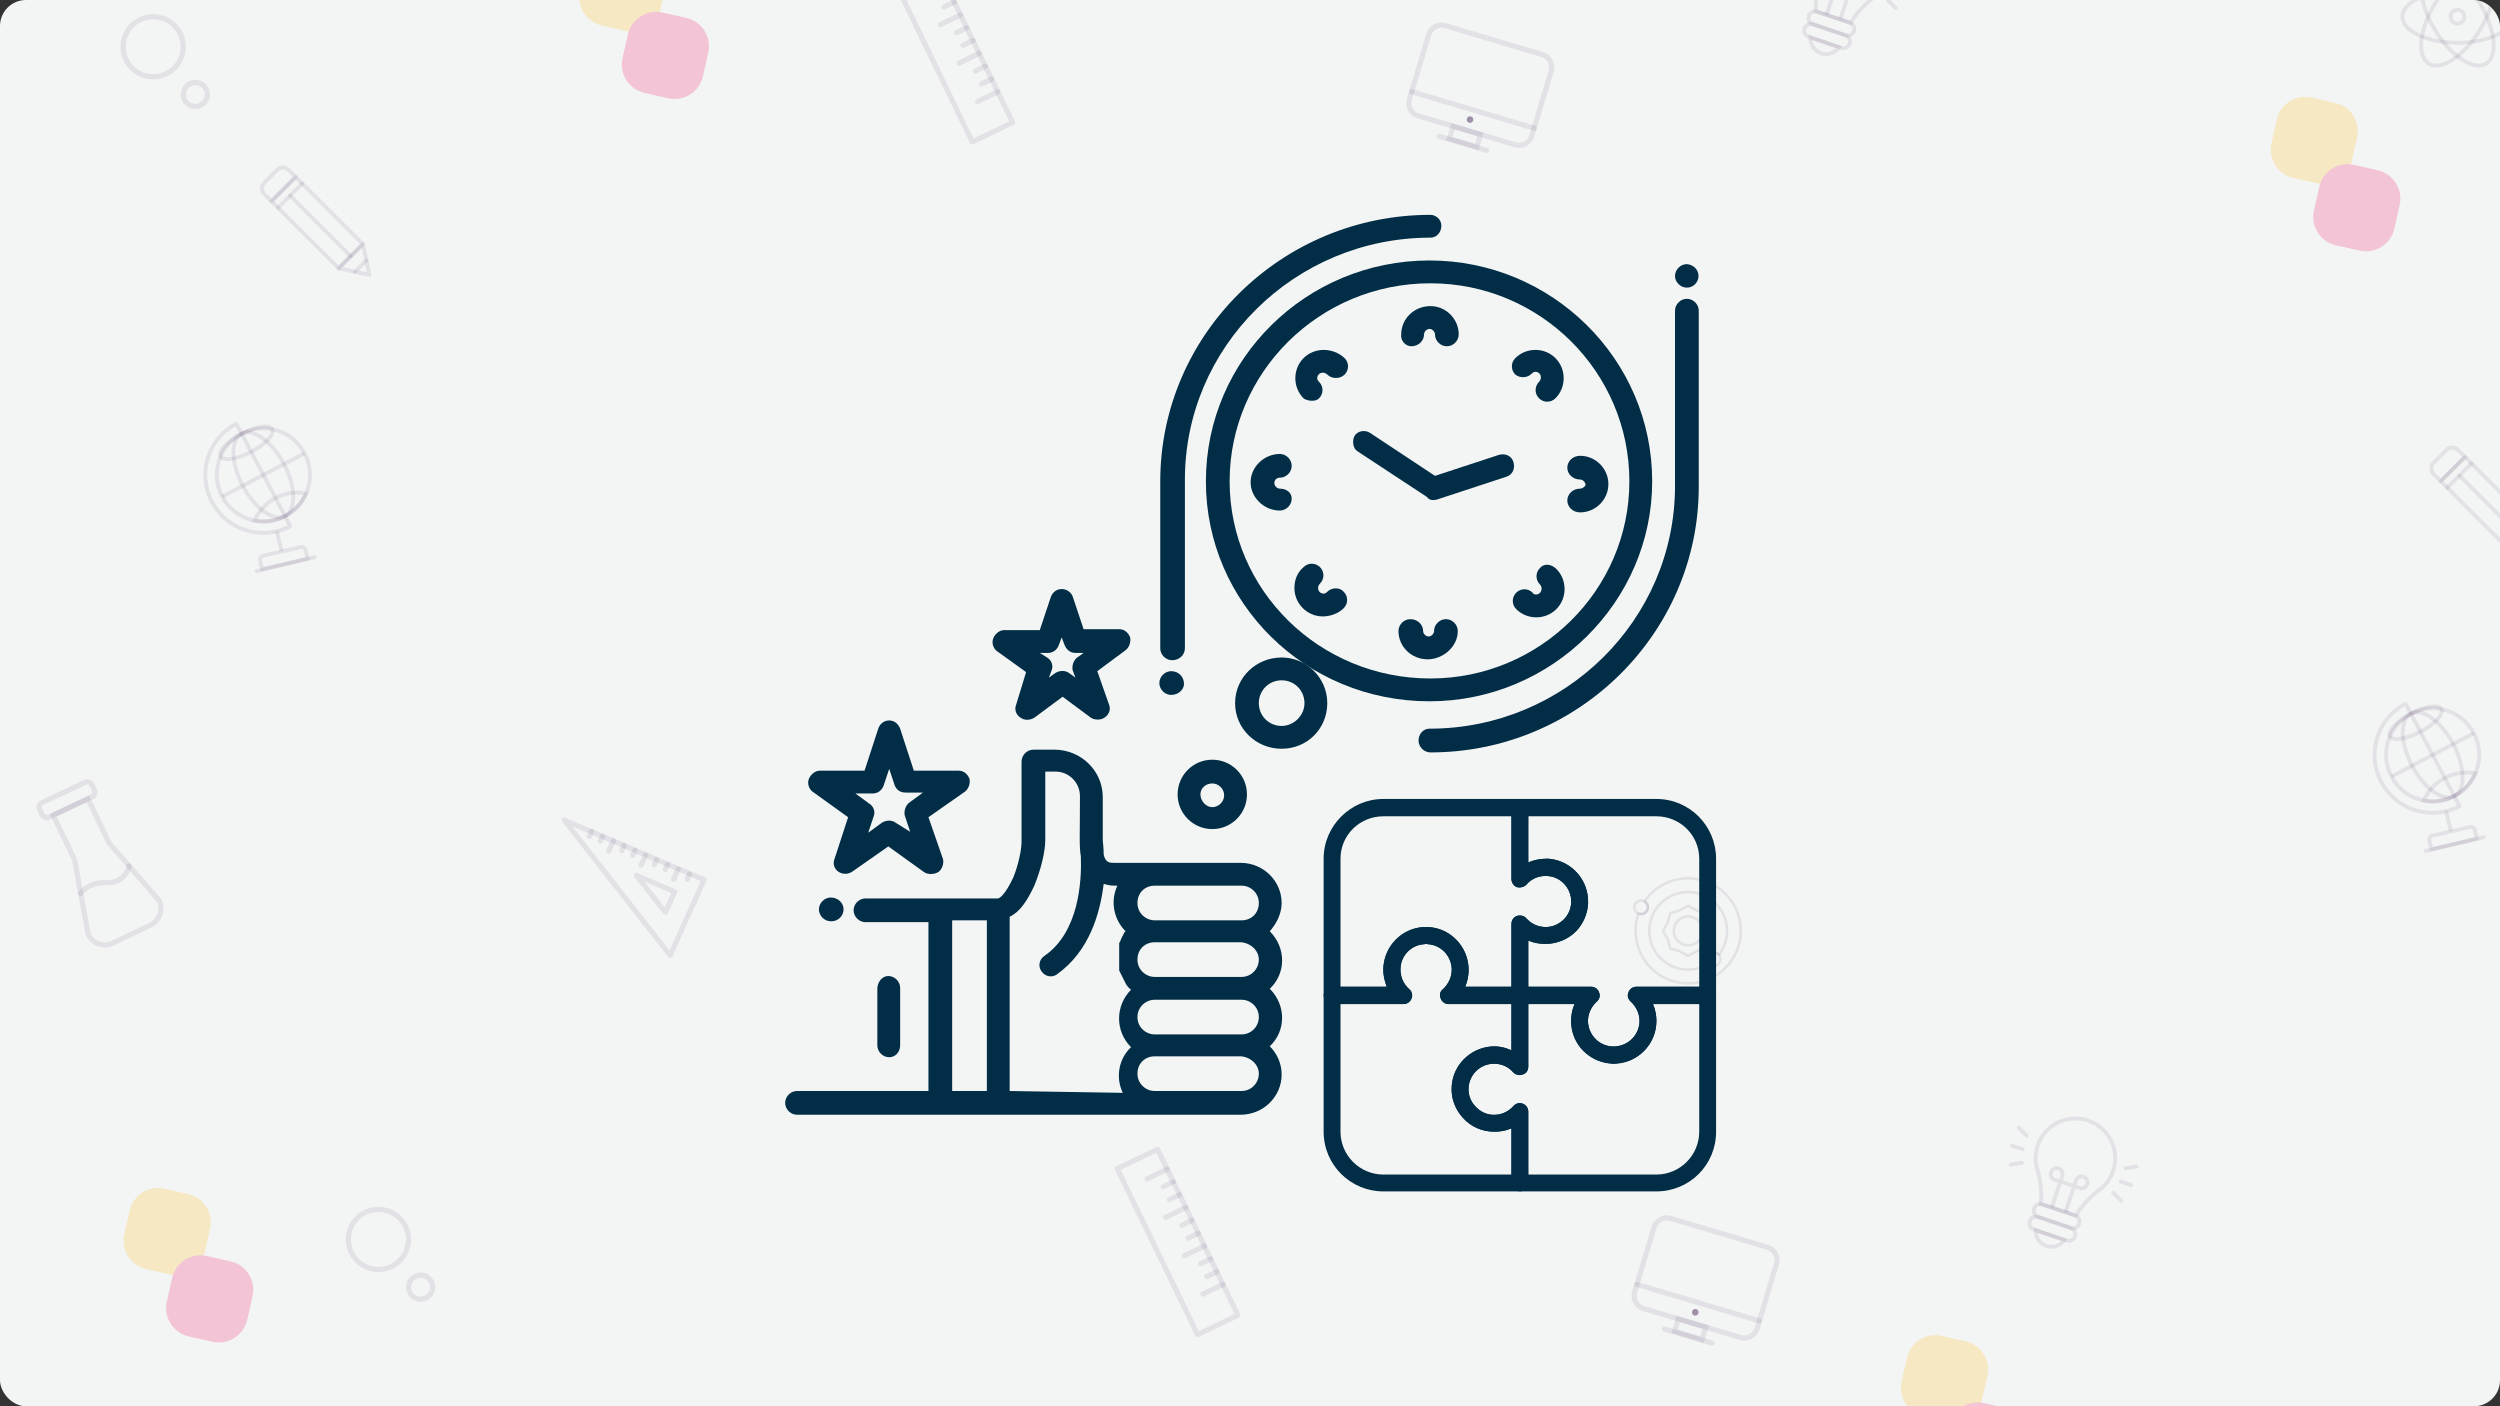 <svg xmlns="http://www.w3.org/2000/svg" width="1920" height="1080" viewBox="0 0 1920 1080" fill="none"><rect x="0" y="0" width="1920" height="1080" fill="#333333" stroke="none"/><g clip-path="url(#clip0_1392_6960)"><rect width="1920" height="1080" rx="20" fill="#F3F5F4"></rect><path d="M1265.58 696.763C1265.58 699.634 1263.24 701.966 1260.37 701.966C1257.49 701.966 1255.16 699.634 1255.16 696.763C1255.16 693.892 1257.49 691.56 1260.37 691.56C1263.24 691.56 1265.58 693.885 1265.58 696.763Z" stroke="#4D2C5E" stroke-opacity="0.1" stroke-width="2" stroke-miterlimit="10" stroke-linecap="round" stroke-linejoin="round"></path><path d="M1316.12 741.889C1319 741.889 1321.33 739.559 1321.33 736.686C1321.33 733.812 1319 731.482 1316.12 731.482C1313.25 731.482 1310.91 733.812 1310.91 736.686C1310.91 739.559 1313.25 741.889 1316.12 741.889Z" stroke="#4D2C5E" stroke-opacity="0.1" stroke-width="2" stroke-miterlimit="10" stroke-linecap="round" stroke-linejoin="round"></path><path d="M1296.51 725.988C1302.65 725.988 1307.62 721.02 1307.62 714.892C1307.62 708.763 1302.65 703.795 1296.51 703.795C1290.37 703.795 1285.4 708.763 1285.4 714.892C1285.4 721.02 1290.37 725.988 1296.51 725.988Z" stroke="#4D2C5E" stroke-opacity="0.1" stroke-width="2" stroke-miterlimit="10" stroke-linecap="round" stroke-linejoin="round"></path><path d="M1315.87 714.891L1312.16 721.36L1310.2 728.562L1302.99 730.519L1296.51 734.226L1290.03 730.519L1282.81 728.562L1280.85 721.36L1277.14 714.891L1280.85 708.416L1282.81 701.214L1290.03 699.258L1296.51 695.551L1302.99 699.258L1310.2 701.214L1312.16 708.416L1315.87 714.891Z" stroke="#4D2C5E" stroke-opacity="0.1" stroke-width="2" stroke-miterlimit="10" stroke-linecap="round" stroke-linejoin="round"></path><path d="M1310.91 736.685C1310.91 733.814 1313.25 731.482 1316.12 731.482C1317.68 731.482 1319.07 732.167 1320.02 733.245C1323.99 728.181 1326.36 721.815 1326.36 714.886C1326.36 698.416 1312.99 685.066 1296.5 685.066C1280.01 685.066 1266.64 698.416 1266.64 714.886C1266.64 731.355 1280.01 744.705 1296.5 744.705C1302.3 744.705 1307.7 743.051 1312.28 740.198C1311.44 739.272 1310.91 738.042 1310.91 736.685Z" stroke="#4D2C5E" stroke-opacity="0.1" stroke-width="2" stroke-miterlimit="10" stroke-linecap="round" stroke-linejoin="round"></path><path d="M1296.51 674.539C1282.58 674.539 1270.29 681.584 1263.03 692.299C1264.55 693.207 1265.58 694.867 1265.58 696.769C1265.58 699.64 1263.24 701.972 1260.37 701.972C1259.66 701.972 1258.98 701.826 1258.37 701.572C1256.91 705.745 1256.11 710.222 1256.11 714.892C1256.11 737.176 1274.2 755.244 1296.51 755.244C1318.83 755.244 1336.92 737.176 1336.92 714.892C1336.92 692.607 1318.82 674.539 1296.51 674.539Z" stroke="#4D2C5E" stroke-opacity="0.1" stroke-width="2" stroke-miterlimit="10" stroke-linecap="round" stroke-linejoin="round"></path><path d="M1417.41 27.031L1392.34 18.528C1389.69 17.632 1388.28 14.757 1389.17 12.112C1390.07 9.466 1392.95 8.054 1395.59 8.95L1420.66 17.453C1423.31 18.349 1424.72 21.224 1423.83 23.862C1422.93 26.515 1420.06 27.935 1417.41 27.031Z" stroke="#4D2C5E" stroke-opacity="0.1" stroke-width="3" stroke-miterlimit="10"></path><path d="M1414.11 36.724L1389.04 28.221C1386.4 27.325 1384.98 24.45 1385.88 21.812C1386.78 19.166 1389.65 17.754 1392.3 18.65L1417.37 27.146C1420.02 28.042 1421.44 30.917 1420.54 33.563C1419.63 36.208 1416.76 37.62 1414.11 36.724Z" stroke="#4D2C5E" stroke-opacity="0.1" stroke-width="3" stroke-miterlimit="10"></path><path d="M1391.83 -17.197C1391.86 -17.111 1391.88 -17.032 1391.91 -16.946C1392.47 -15.161 1395.77 -3.848 1394.39 8.706L1421.28 17.567C1427.66 6.663 1437.06 -0.456 1438.57 -1.561C1438.64 -1.611 1438.71 -1.661 1438.78 -1.711C1439.51 -2.234 1440.22 -2.794 1440.91 -3.389C1444.96 -6.88 1448.15 -11.476 1449.94 -16.91C1455.23 -32.912 1446.53 -50.169 1430.51 -55.453C1414.49 -60.737 1397.21 -52.048 1391.92 -36.045C1390.11 -30.604 1389.93 -25.019 1391.11 -19.807C1391.31 -18.932 1391.55 -18.057 1391.83 -17.197Z" stroke="#4D2C5E" stroke-opacity="0.1" stroke-width="3" stroke-miterlimit="10"></path><path d="M1390.41 28.809C1390.11 34.114 1393.39 39.168 1398.68 40.918C1403.91 42.638 1409.47 40.595 1412.43 36.272L1390.41 28.809Z" stroke="#4D2C5E" stroke-opacity="0.1" stroke-width="3" stroke-miterlimit="10"></path><path d="M1402.81 11.337L1410.8 -12.845C1411.59 -15.225 1410.29 -17.792 1407.91 -18.581C1405.53 -19.369 1402.96 -18.072 1402.17 -15.691C1401.38 -13.311 1402.68 -10.745 1405.06 -9.956L1414.65 -6.794" stroke="#4D2C5E" stroke-opacity="0.1" stroke-width="3" stroke-miterlimit="10"></path><path d="M1413.35 14.815L1421.34 -9.368C1422.13 -11.748 1424.7 -13.039 1427.08 -12.257C1429.47 -11.469 1430.76 -8.902 1429.98 -6.522C1429.19 -4.141 1426.62 -2.851 1424.23 -3.632L1414.64 -6.794" stroke="#4D2C5E" stroke-opacity="0.1" stroke-width="3" stroke-miterlimit="10"></path><path d="M1449.96 0.16L1455.97 6.197" stroke="#4D2C5E" stroke-opacity="0.1" stroke-width="3" stroke-miterlimit="10" stroke-linecap="round"></path><path d="M1163.72 111.199L1089.28 88.992C1083.87 87.379 1080.79 81.689 1082.41 76.282L1097.28 26.562C1098.89 21.155 1104.59 18.086 1110 19.699L1184.44 41.906C1189.86 43.519 1192.93 49.21 1191.31 54.617L1176.45 104.337C1174.83 109.737 1169.13 112.812 1163.72 111.199Z" stroke="#4D2C5E" stroke-opacity="0.1" stroke-width="4" stroke-miterlimit="10" stroke-linecap="round"></path><path d="M1084.16 70.402L1178.2 98.457" stroke="#4D2C5E" stroke-opacity="0.1" stroke-width="4" stroke-miterlimit="10" stroke-linecap="round"></path><path d="M1131.41 92.578C1131.01 93.927 1129.58 94.696 1128.23 94.292C1126.88 93.889 1126.11 92.465 1126.52 91.116C1126.92 89.768 1128.35 88.999 1129.7 89.402C1131.05 89.805 1131.82 91.23 1131.41 92.578Z" fill="#4D2C5E" fill-opacity="0.5"></path><path d="M1137.05 103.25L1115.97 96.961L1113.13 106.459L1134.21 112.748L1137.05 103.25Z" stroke="#4D2C5E" stroke-opacity="0.1" stroke-width="4" stroke-miterlimit="10" stroke-linecap="round"></path><path d="M1105.31 104.671L1141.7 115.529" stroke="#4D2C5E" stroke-opacity="0.1" stroke-width="4" stroke-miterlimit="10" stroke-linecap="round"></path><path d="M1887.33 32.843C1910.67 32.843 1929.58 23.888 1929.58 12.842C1929.58 1.796 1910.67 -7.159 1887.33 -7.159C1864 -7.159 1845.08 1.796 1845.08 12.842C1845.08 23.888 1864 32.843 1887.33 32.843Z" stroke="#4D2C5E" stroke-opacity="0.1" stroke-width="3" stroke-miterlimit="10" stroke-linecap="round" stroke-linejoin="round"></path><path d="M1904.42 23.267C1916.55 3.363 1918.73 -17.428 1909.29 -23.172C1899.84 -28.916 1882.34 -17.438 1870.21 2.466C1858.07 22.37 1855.9 43.161 1865.34 48.905C1874.79 54.649 1892.29 43.171 1904.42 23.267Z" stroke="#4D2C5E" stroke-opacity="0.1" stroke-width="3" stroke-miterlimit="10" stroke-linecap="round" stroke-linejoin="round"></path><path d="M1909.28 48.897C1918.72 43.153 1916.55 22.361 1904.41 2.458C1892.28 -17.446 1874.78 -28.925 1865.34 -23.181C1855.89 -17.437 1858.07 3.355 1870.2 23.259C1882.33 43.162 1899.83 54.641 1909.28 48.897Z" stroke="#4D2C5E" stroke-opacity="0.1" stroke-width="3" stroke-miterlimit="10" stroke-linecap="round" stroke-linejoin="round"></path><path d="M1887.33 18.136C1890.26 18.136 1892.63 15.766 1892.63 12.841C1892.63 9.917 1890.26 7.547 1887.33 7.547C1884.4 7.547 1882.03 9.917 1882.03 12.841C1882.03 15.766 1884.4 18.136 1887.33 18.136Z" stroke="#4D2C5E" stroke-opacity="0.1" stroke-width="3" stroke-miterlimit="10" stroke-linecap="round" stroke-linejoin="round"></path><path d="M1902.2 644.078L1867.31 652.121L1865.74 645.33C1865.38 643.756 1866.36 642.189 1867.93 641.822L1897.11 635.09C1898.69 634.73 1900.26 635.705 1900.63 637.279L1902.2 644.078Z" stroke="#4D2C5E" stroke-opacity="0.1" stroke-width="3" stroke-miterlimit="10" stroke-linecap="round"></path><path d="M1890.73 607.557C1906.11 595.174 1908.52 572.686 1896.12 557.329C1883.72 541.972 1861.21 539.56 1845.83 551.943C1830.45 564.325 1828.04 586.813 1840.43 602.17C1852.83 617.528 1875.35 619.939 1890.73 607.557Z" stroke="#4D2C5E" stroke-opacity="0.1" stroke-width="3" stroke-miterlimit="10"></path><path d="M1884.93 611.35L1851.57 548.159L1847.4 540.49C1825.66 551.937 1817.33 578.817 1828.79 600.534C1840.25 622.25 1867.17 630.57 1888.91 619.124L1884.84 611.403" stroke="#4D2C5E" stroke-opacity="0.1" stroke-width="3" stroke-miterlimit="10" stroke-linecap="round" stroke-linejoin="round"></path><path d="M1858.92 562.005C1869.84 556.255 1877.05 548.485 1875.03 544.651C1873 540.816 1862.51 542.37 1851.59 548.12C1840.67 553.87 1833.46 561.64 1835.48 565.474C1837.51 569.308 1848 567.755 1858.92 562.005Z" stroke="#4D2C5E" stroke-opacity="0.1" stroke-width="3" stroke-miterlimit="10"></path><path d="M1861.48 614.821C1869.19 616.305 1877.44 615.293 1884.92 611.35C1892.41 607.407 1897.91 601.185 1901.04 593.997C1893.33 592.512 1885.08 593.524 1877.6 597.467C1870.11 601.41 1864.61 607.632 1861.48 614.821Z" stroke="#4D2C5E" stroke-opacity="0.1" stroke-width="3" stroke-miterlimit="10"></path><path d="M1884.95 611.311C1893.69 606.712 1893.3 588.837 1884.09 571.386C1874.88 553.936 1860.33 543.518 1851.59 548.117C1842.86 552.717 1843.24 570.592 1852.46 588.042C1861.67 605.492 1876.22 615.91 1884.95 611.311Z" stroke="#4D2C5E" stroke-opacity="0.1" stroke-width="3" stroke-miterlimit="10"></path><path d="M1836.61 596.41L1899.88 563.098" stroke="#4D2C5E" stroke-opacity="0.1" stroke-width="3" stroke-miterlimit="10"></path><path d="M1878.63 623.014L1882.33 638.396" stroke="#4D2C5E" stroke-opacity="0.1" stroke-width="3" stroke-miterlimit="10"></path><path d="M1863.12 653.552L1907.59 642.9" stroke="#4D2C5E" stroke-opacity="0.1" stroke-width="3" stroke-miterlimit="10" stroke-linecap="round"></path><path d="M1926.07 421.051L1944.68 402.462L1893.1 350.953L1874.49 369.542L1926.07 421.051Z" stroke="#4D2C5E" stroke-opacity="0.1" stroke-width="3" stroke-miterlimit="10" stroke-linecap="round" stroke-linejoin="round"></path><path d="M1869 355.37L1878.9 345.486C1881.31 343.08 1885.21 343.08 1887.62 345.486L1893.09 350.951L1874.48 369.541L1869 364.075C1866.6 361.67 1866.6 357.767 1869 355.37Z" stroke="#4D2C5E" stroke-opacity="0.1" stroke-width="3" stroke-miterlimit="10" stroke-linecap="round" stroke-linejoin="round"></path><path d="M1898.12 355.967L1879.51 374.565" stroke="#4D2C5E" stroke-opacity="0.1" stroke-width="3" stroke-miterlimit="10" stroke-linecap="round" stroke-linejoin="round"></path><path d="M1935.37 411.753L1888.82 365.271" stroke="#4D2C5E" stroke-opacity="0.1" stroke-width="3" stroke-miterlimit="10" stroke-linecap="round" stroke-linejoin="round"></path><path d="M471.088 645.757L467.573 653.555" stroke="#4D2C5E" stroke-opacity="0.1" stroke-width="4" stroke-miterlimit="10" stroke-linecap="round" stroke-linejoin="round"></path><path d="M495.955 656.651L492.439 664.45" stroke="#4D2C5E" stroke-opacity="0.1" stroke-width="4" stroke-miterlimit="10" stroke-linecap="round" stroke-linejoin="round"></path><path d="M520.828 667.54L517.312 675.339" stroke="#4D2C5E" stroke-opacity="0.1" stroke-width="4" stroke-miterlimit="10" stroke-linecap="round" stroke-linejoin="round"></path><path d="M454.423 638.469L452.664 642.374" stroke="#4D2C5E" stroke-opacity="0.1" stroke-width="4" stroke-miterlimit="10" stroke-linecap="round" stroke-linejoin="round"></path><path d="M462.744 642.12L460.987 646.013" stroke="#4D2C5E" stroke-opacity="0.1" stroke-width="4" stroke-miterlimit="10" stroke-linecap="round" stroke-linejoin="round"></path><path d="M479.339 649.379L477.58 653.284" stroke="#4D2C5E" stroke-opacity="0.1" stroke-width="4" stroke-miterlimit="10" stroke-linecap="round" stroke-linejoin="round"></path><path d="M487.653 653.022L485.902 656.922" stroke="#4D2C5E" stroke-opacity="0.1" stroke-width="4" stroke-miterlimit="10" stroke-linecap="round" stroke-linejoin="round"></path><path d="M504.254 660.29L502.495 664.196" stroke="#4D2C5E" stroke-opacity="0.1" stroke-width="4" stroke-miterlimit="10" stroke-linecap="round" stroke-linejoin="round"></path><path d="M529.529 671.361L527.778 675.261" stroke="#4D2C5E" stroke-opacity="0.1" stroke-width="4" stroke-miterlimit="10" stroke-linecap="round" stroke-linejoin="round"></path><path d="M512.569 663.933L510.818 667.833" stroke="#4D2C5E" stroke-opacity="0.1" stroke-width="4" stroke-miterlimit="10" stroke-linecap="round" stroke-linejoin="round"></path><path d="M514.65 733.718L433.364 629.867L540.796 675.672L514.65 733.718Z" stroke="#4D2C5E" stroke-opacity="0.1" stroke-width="4" stroke-miterlimit="10" stroke-linecap="round" stroke-linejoin="round"></path><path d="M511.012 700.74L488.775 672.33L518.161 684.855L511.012 700.74Z" stroke="#4D2C5E" stroke-opacity="0.1" stroke-width="4" stroke-miterlimit="10" stroke-linecap="round" stroke-linejoin="round"></path><path d="M716.017 -33.367L685.066 -18.423L746.755 108.995L777.705 94.05L716.017 -33.367Z" stroke="#4D2C5E" stroke-opacity="0.1" stroke-width="4" stroke-miterlimit="10" stroke-linecap="round" stroke-linejoin="round"></path><path d="M737.697 11.442L722.219 18.919" stroke="#4D2C5E" stroke-opacity="0.1" stroke-width="4" stroke-miterlimit="10" stroke-linecap="round" stroke-linejoin="round"></path><path d="M751.992 40.962L736.514 48.438" stroke="#4D2C5E" stroke-opacity="0.1" stroke-width="4" stroke-miterlimit="10" stroke-linecap="round" stroke-linejoin="round"></path><path d="M766.277 70.491L750.81 77.957" stroke="#4D2C5E" stroke-opacity="0.1" stroke-width="4" stroke-miterlimit="10" stroke-linecap="round" stroke-linejoin="round"></path><path d="M732.911 1.57L725.177 5.309" stroke="#4D2C5E" stroke-opacity="0.1" stroke-width="4" stroke-miterlimit="10" stroke-linecap="round" stroke-linejoin="round"></path><path d="M742.452 21.271L734.718 24.999" stroke="#4D2C5E" stroke-opacity="0.1" stroke-width="4" stroke-miterlimit="10" stroke-linecap="round" stroke-linejoin="round"></path><path d="M747.227 31.144L739.493 34.882" stroke="#4D2C5E" stroke-opacity="0.1" stroke-width="4" stroke-miterlimit="10" stroke-linecap="round" stroke-linejoin="round"></path><path d="M756.768 50.845L749.034 54.572" stroke="#4D2C5E" stroke-opacity="0.1" stroke-width="4" stroke-miterlimit="10" stroke-linecap="round" stroke-linejoin="round"></path><path d="M761.555 60.717L753.811 64.455" stroke="#4D2C5E" stroke-opacity="0.1" stroke-width="4" stroke-miterlimit="10" stroke-linecap="round" stroke-linejoin="round"></path><path d="M70.875 611.839L37.283 627.597C35.487 628.446 33.346 627.673 32.496 625.879L30.345 621.303C29.495 619.509 30.27 617.371 32.066 616.522L65.658 600.764C67.455 599.915 69.595 600.688 70.445 602.482L72.596 607.058C73.446 608.863 72.671 611.001 70.875 611.839Z" stroke="#4D2C5E" stroke-opacity="0.1" stroke-width="4" stroke-miterlimit="10" stroke-linecap="round"></path><path d="M83.923 647.632L67.487 613.45L40.897 626.201L57.333 660.383L67.702 717.574C71.112 724.674 79.642 727.661 86.741 724.255L115.45 710.484C122.56 707.079 125.55 698.56 122.14 691.47L83.923 647.632Z" stroke="#4D2C5E" stroke-opacity="0.1" stroke-width="4" stroke-miterlimit="10" stroke-linecap="round"></path><path d="M62.002 686.175C62.002 686.175 67.487 677.302 82.073 677.807C96.659 678.311 99.111 665.045 99.111 665.045" stroke="#4D2C5E" stroke-opacity="0.1" stroke-width="4" stroke-miterlimit="10" stroke-linecap="round"></path><path d="M117.643 58.972C130.404 58.972 140.748 48.642 140.748 35.898C140.748 23.155 130.404 12.824 117.643 12.824C104.883 12.824 94.539 23.155 94.539 35.898C94.539 48.642 104.883 58.972 117.643 58.972Z" stroke="#4D2C5E" stroke-opacity="0.1" stroke-width="4" stroke-miterlimit="10" stroke-linecap="round" stroke-linejoin="round"></path><path d="M150.031 81.767C155.134 81.767 159.271 77.636 159.271 72.54C159.271 67.444 155.134 63.312 150.031 63.312C144.928 63.312 140.791 67.444 140.791 72.54C140.791 77.636 144.928 81.767 150.031 81.767Z" stroke="#4D2C5E" stroke-opacity="0.1" stroke-width="4" stroke-miterlimit="10" stroke-linecap="round" stroke-linejoin="round"></path><path d="M1590.41 943.031L1565.34 934.528C1562.69 933.632 1561.28 930.757 1562.17 928.112C1563.07 925.466 1565.95 924.054 1568.59 924.95L1593.66 933.453C1596.31 934.349 1597.72 937.224 1596.83 939.862C1595.93 942.515 1593.06 943.935 1590.41 943.031Z" stroke="#4D2C5E" stroke-opacity="0.1" stroke-width="3" stroke-miterlimit="10"></path><path d="M1587.11 952.724L1562.04 944.221C1559.4 943.325 1557.98 940.45 1558.88 937.812C1559.78 935.166 1562.65 933.754 1565.3 934.65L1590.37 943.146C1593.02 944.042 1594.44 946.917 1593.54 949.563C1592.63 952.208 1589.76 953.621 1587.11 952.724Z" stroke="#4D2C5E" stroke-opacity="0.1" stroke-width="3" stroke-miterlimit="10"></path><path d="M1564.83 898.803C1564.86 898.889 1564.88 898.968 1564.91 899.054C1565.47 900.839 1568.77 912.152 1567.39 924.706L1594.28 933.567C1600.66 922.663 1610.06 915.544 1611.57 914.439C1611.64 914.389 1611.71 914.339 1611.78 914.289C1612.51 913.766 1613.22 913.206 1613.91 912.611C1617.96 909.12 1621.15 904.524 1622.94 899.09C1628.23 883.088 1619.53 865.831 1603.51 860.547C1587.49 855.263 1570.21 863.952 1564.92 879.955C1563.11 885.396 1562.93 890.981 1564.11 896.193C1564.31 897.068 1564.55 897.943 1564.83 898.803Z" stroke="#4D2C5E" stroke-opacity="0.1" stroke-width="3" stroke-miterlimit="10"></path><path d="M1563.41 944.809C1563.11 950.114 1566.39 955.168 1571.68 956.918C1576.91 958.638 1582.47 956.595 1585.43 952.272L1563.41 944.809Z" stroke="#4D2C5E" stroke-opacity="0.1" stroke-width="3" stroke-miterlimit="10"></path><path d="M1575.81 927.337L1583.8 903.155C1584.59 900.775 1583.29 898.208 1580.91 897.419C1578.53 896.631 1575.96 897.928 1575.17 900.309C1574.38 902.689 1575.68 905.256 1578.06 906.044L1587.65 909.206" stroke="#4D2C5E" stroke-opacity="0.1" stroke-width="3" stroke-miterlimit="10"></path><path d="M1586.35 930.815L1594.34 906.632C1595.13 904.252 1597.7 902.961 1600.08 903.743C1602.47 904.531 1603.76 907.098 1602.98 909.478C1602.19 911.859 1599.62 913.149 1597.23 912.368L1587.64 909.206" stroke="#4D2C5E" stroke-opacity="0.1" stroke-width="3" stroke-miterlimit="10"></path><path d="M1628.62 907.421L1636.72 910.095" stroke="#4D2C5E" stroke-opacity="0.1" stroke-width="3" stroke-miterlimit="10" stroke-linecap="round"></path><path d="M1632.33 897.233L1640.77 895.964" stroke="#4D2C5E" stroke-opacity="0.1" stroke-width="3" stroke-miterlimit="10" stroke-linecap="round"></path><path d="M1622.96 916.16L1628.97 922.197" stroke="#4D2C5E" stroke-opacity="0.1" stroke-width="3" stroke-miterlimit="10" stroke-linecap="round"></path><path d="M1553.41 882.63L1545.31 879.963" stroke="#4D2C5E" stroke-opacity="0.1" stroke-width="3" stroke-miterlimit="10" stroke-linecap="round"></path><path d="M1556.5 872.234L1550.49 866.197" stroke="#4D2C5E" stroke-opacity="0.1" stroke-width="3" stroke-miterlimit="10" stroke-linecap="round"></path><path d="M1552.75 893.018L1544.33 894.287" stroke="#4D2C5E" stroke-opacity="0.1" stroke-width="3" stroke-miterlimit="10" stroke-linecap="round"></path><path d="M1336.72 1027.2L1262.28 1004.99C1256.87 1003.38 1253.79 997.688 1255.41 992.282L1270.28 942.562C1271.89 937.155 1277.59 934.086 1283 935.699L1357.44 957.906C1362.86 959.519 1365.93 965.21 1364.31 970.617L1349.45 1020.34C1347.83 1025.74 1342.13 1028.81 1336.72 1027.2Z" stroke="#4D2C5E" stroke-opacity="0.1" stroke-width="4" stroke-miterlimit="10" stroke-linecap="round"></path><path d="M1257.16 986.402L1351.2 1014.46" stroke="#4D2C5E" stroke-opacity="0.1" stroke-width="4" stroke-miterlimit="10" stroke-linecap="round"></path><path d="M1304.41 1008.58C1304.01 1009.93 1302.58 1010.7 1301.23 1010.29C1299.88 1009.89 1299.11 1008.46 1299.52 1007.12C1299.92 1005.77 1301.35 1005 1302.7 1005.4C1304.05 1005.81 1304.82 1007.23 1304.41 1008.58Z" fill="#4D2C5E" fill-opacity="0.5"></path><path d="M1310.05 1019.25L1288.97 1012.96L1286.13 1022.46L1307.21 1028.75L1310.05 1019.25Z" stroke="#4D2C5E" stroke-opacity="0.1" stroke-width="4" stroke-miterlimit="10" stroke-linecap="round"></path><path d="M1278.31 1020.67L1314.7 1031.53" stroke="#4D2C5E" stroke-opacity="0.1" stroke-width="4" stroke-miterlimit="10" stroke-linecap="round"></path><path d="M889.017 882.632L858.066 897.577L919.755 1024.99L950.705 1010.05L889.017 882.632Z" stroke="#4D2C5E" stroke-opacity="0.1" stroke-width="4" stroke-miterlimit="10" stroke-linecap="round" stroke-linejoin="round"></path><path d="M896.402 897.923L880.935 905.389" stroke="#4D2C5E" stroke-opacity="0.1" stroke-width="4" stroke-miterlimit="10" stroke-linecap="round" stroke-linejoin="round"></path><path d="M910.697 927.442L895.219 934.919" stroke="#4D2C5E" stroke-opacity="0.1" stroke-width="4" stroke-miterlimit="10" stroke-linecap="round" stroke-linejoin="round"></path><path d="M924.992 956.962L909.514 964.438" stroke="#4D2C5E" stroke-opacity="0.1" stroke-width="4" stroke-miterlimit="10" stroke-linecap="round" stroke-linejoin="round"></path><path d="M939.277 986.491L923.81 993.957" stroke="#4D2C5E" stroke-opacity="0.1" stroke-width="4" stroke-miterlimit="10" stroke-linecap="round" stroke-linejoin="round"></path><path d="M901.134 907.698L893.4 911.426" stroke="#4D2C5E" stroke-opacity="0.1" stroke-width="4" stroke-miterlimit="10" stroke-linecap="round" stroke-linejoin="round"></path><path d="M905.911 917.57L898.177 921.309" stroke="#4D2C5E" stroke-opacity="0.1" stroke-width="4" stroke-miterlimit="10" stroke-linecap="round" stroke-linejoin="round"></path><path d="M915.452 937.271L907.718 940.999" stroke="#4D2C5E" stroke-opacity="0.1" stroke-width="4" stroke-miterlimit="10" stroke-linecap="round" stroke-linejoin="round"></path><path d="M920.227 947.144L912.493 950.882" stroke="#4D2C5E" stroke-opacity="0.1" stroke-width="4" stroke-miterlimit="10" stroke-linecap="round" stroke-linejoin="round"></path><path d="M929.768 966.845L922.034 970.572" stroke="#4D2C5E" stroke-opacity="0.1" stroke-width="4" stroke-miterlimit="10" stroke-linecap="round" stroke-linejoin="round"></path><path d="M934.555 976.717L926.811 980.455" stroke="#4D2C5E" stroke-opacity="0.1" stroke-width="4" stroke-miterlimit="10" stroke-linecap="round" stroke-linejoin="round"></path><path d="M290.643 974.972C303.403 974.972 313.748 964.642 313.748 951.898C313.748 939.155 303.403 928.824 290.643 928.824C277.883 928.824 267.538 939.155 267.538 951.898C267.538 964.642 277.883 974.972 290.643 974.972Z" stroke="#4D2C5E" stroke-opacity="0.1" stroke-width="4" stroke-miterlimit="10" stroke-linecap="round" stroke-linejoin="round"></path><path d="M323.031 997.768C328.134 997.768 332.271 993.636 332.271 988.54C332.271 983.444 328.134 979.312 323.031 979.312C317.928 979.312 313.791 983.444 313.791 988.54C313.791 993.636 317.928 997.768 323.031 997.768Z" stroke="#4D2C5E" stroke-opacity="0.1" stroke-width="4" stroke-miterlimit="10" stroke-linecap="round" stroke-linejoin="round"></path><path d="M236.197 429.078L201.309 437.121L199.74 430.33C199.38 428.756 200.355 427.189 201.932 426.822L231.115 420.09C232.691 419.73 234.26 420.705 234.628 422.279L236.197 429.078Z" stroke="#4D2C5E" stroke-opacity="0.1" stroke-width="3" stroke-miterlimit="10" stroke-linecap="round"></path><path d="M224.729 392.557C240.107 380.174 242.522 357.686 230.123 342.329C217.724 326.972 195.206 324.56 179.828 336.943C164.45 349.325 162.036 371.813 174.435 387.17C186.834 402.528 209.351 404.939 224.729 392.557Z" stroke="#4D2C5E" stroke-opacity="0.1" stroke-width="3" stroke-miterlimit="10"></path><path d="M218.926 396.35L185.569 333.159L181.403 325.49C159.658 336.937 151.327 363.817 162.788 385.534C174.25 407.25 201.166 415.57 222.911 404.124L218.836 396.403" stroke="#4D2C5E" stroke-opacity="0.1" stroke-width="3" stroke-miterlimit="10" stroke-linecap="round" stroke-linejoin="round"></path><path d="M192.92 347.005C203.841 341.255 211.053 333.485 209.029 329.651C207.004 325.816 196.51 327.37 185.59 333.12C174.669 338.87 167.457 346.64 169.482 350.474C171.506 354.308 182 352.755 192.92 347.005Z" stroke="#4D2C5E" stroke-opacity="0.1" stroke-width="3" stroke-miterlimit="10"></path><path d="M195.483 399.821C203.192 401.305 211.441 400.293 218.925 396.35C226.408 392.407 231.91 386.185 235.04 378.997C227.331 377.512 219.082 378.524 211.599 382.467C204.108 386.41 198.613 392.632 195.483 399.821Z" stroke="#4D2C5E" stroke-opacity="0.1" stroke-width="3" stroke-miterlimit="10"></path><path d="M218.953 396.311C227.688 391.712 227.301 373.837 218.088 356.386C208.875 338.936 194.325 328.518 185.59 333.117C176.855 337.717 177.243 355.592 186.456 373.042C195.669 390.492 210.218 400.91 218.953 396.311Z" stroke="#4D2C5E" stroke-opacity="0.1" stroke-width="3" stroke-miterlimit="10"></path><path d="M170.609 381.41L233.885 348.098" stroke="#4D2C5E" stroke-opacity="0.1" stroke-width="3" stroke-miterlimit="10"></path><path d="M212.635 408.014L216.328 423.396" stroke="#4D2C5E" stroke-opacity="0.1" stroke-width="3" stroke-miterlimit="10"></path><path d="M197.12 438.552L241.593 427.9" stroke="#4D2C5E" stroke-opacity="0.1" stroke-width="3" stroke-miterlimit="10" stroke-linecap="round"></path><path d="M260.068 206.051L278.682 187.462L227.104 135.953L208.491 154.542L260.068 206.051Z" stroke="#4D2C5E" stroke-opacity="0.1" stroke-width="3" stroke-miterlimit="10" stroke-linecap="round" stroke-linejoin="round"></path><path d="M283.714 211.079L278.675 187.457L260.061 206.047L283.714 211.079Z" stroke="#4D2C5E" stroke-opacity="0.1" stroke-width="3" stroke-miterlimit="10" stroke-linecap="round" stroke-linejoin="round"></path><path d="M281.362 200.059L272.669 208.732" stroke="#4D2C5E" stroke-opacity="0.1" stroke-width="3" stroke-miterlimit="10" stroke-linecap="round" stroke-linejoin="round"></path><path d="M203.005 140.37L212.902 130.486C215.311 128.08 219.21 128.08 221.619 130.486L227.092 135.951L208.478 154.541L203.005 149.075C200.596 146.67 200.596 142.767 203.005 140.37Z" stroke="#4D2C5E" stroke-opacity="0.1" stroke-width="3" stroke-miterlimit="10" stroke-linecap="round" stroke-linejoin="round"></path><path d="M232.122 140.967L213.508 159.565" stroke="#4D2C5E" stroke-opacity="0.1" stroke-width="3" stroke-miterlimit="10" stroke-linecap="round" stroke-linejoin="round"></path><path d="M269.368 196.753L222.815 150.271" stroke="#4D2C5E" stroke-opacity="0.1" stroke-width="3" stroke-miterlimit="10" stroke-linecap="round" stroke-linejoin="round"></path><g opacity="0.2"><path d="M1744.44 109.995L1748.57 91.736C1751.27 79.781 1763.26 72.209 1775.22 74.91L1793.48 79.036C1805.43 81.737 1813 93.729 1810.3 105.683L1806.18 123.943C1803.47 135.898 1791.48 143.468 1779.53 140.767L1761.27 136.642C1749.31 133.941 1741.74 121.95 1744.44 109.995Z" fill="#FFB200"></path><path d="M1777.1 161.716L1781.23 143.456C1783.93 131.502 1795.92 123.93 1807.88 126.631L1826.14 130.756C1838.09 133.458 1845.66 145.45 1842.96 157.404L1838.84 175.664C1836.14 187.619 1824.14 195.189 1812.19 192.488L1793.93 188.363C1781.97 185.661 1774.4 173.671 1777.1 161.716Z" fill="#F5005A"></path></g><g opacity="0.2"><path d="M95.444 947.996L99.569 929.736C102.27 917.782 114.262 910.21 126.217 912.911L144.476 917.037C156.431 919.738 164.002 931.73 161.301 943.684L157.175 961.944C154.474 973.899 142.483 981.469 130.528 978.768L112.269 974.643C100.314 971.942 92.742 959.951 95.444 947.996Z" fill="#FFB200"></path><path d="M128.105 999.717L132.23 981.457C134.931 969.503 146.923 961.931 158.878 964.632L177.137 968.757C189.092 971.459 196.663 983.451 193.962 995.405L189.836 1013.66C187.135 1025.62 175.144 1033.19 163.189 1030.49L144.93 1026.36C132.975 1023.66 125.403 1011.67 128.105 999.717Z" fill="#F5005A"></path></g><g opacity="0.2"><path d="M445.444 -7.004L449.569 -25.264C452.27 -37.218 464.262 -44.79 476.217 -42.089L494.476 -37.963C506.431 -35.262 514.002 -23.27 511.301 -11.316L507.175 6.944C504.474 18.899 492.483 26.47 480.528 23.768L462.269 19.643C450.314 16.942 442.742 4.951 445.444 -7.004Z" fill="#FFB200"></path><path d="M478.105 44.717L482.23 26.457C484.931 14.503 496.923 6.931 508.878 9.632L527.137 13.757C539.092 16.459 546.663 28.451 543.962 40.405L539.836 58.664C537.135 70.62 525.144 78.19 513.189 75.489L494.93 71.364C482.975 68.662 475.403 56.672 478.105 44.717Z" fill="#F5005A"></path></g><g opacity="0.2"><path d="M1460.44 1061L1464.57 1042.74C1467.27 1030.78 1479.26 1023.21 1491.22 1025.91L1509.48 1030.04C1521.43 1032.74 1529 1044.73 1526.3 1056.68L1522.18 1074.94C1519.47 1086.9 1507.48 1094.47 1495.53 1091.77L1477.27 1087.64C1465.31 1084.94 1457.74 1072.95 1460.44 1061Z" fill="#FFB200"></path><path d="M1493.1 1112.72L1497.23 1094.46C1499.93 1082.5 1511.92 1074.93 1523.88 1077.63L1542.14 1081.76C1554.09 1084.46 1561.66 1096.45 1558.96 1108.41L1554.84 1126.66C1552.14 1138.62 1540.14 1146.19 1528.19 1143.49L1509.93 1139.36C1497.97 1136.66 1490.4 1124.67 1493.1 1112.72Z" fill="#F5005A"></path></g><path d="M1083.84 265.934C1089.45 265.934 1093.65 261.729 1093.65 256.822C1093.65 254.72 1095.76 252.617 1097.86 252.617C1099.96 252.617 1102.07 254.72 1102.07 256.822C1102.07 261.729 1106.27 265.934 1111.18 265.934C1116.08 265.934 1120.29 261.729 1120.29 256.822C1120.29 244.907 1110.48 235.094 1098.56 235.094C1085.94 235.094 1076.13 244.907 1076.13 256.822C1075.43 261.729 1079.64 265.934 1083.84 265.934Z" fill="#012D46"></path><path d="M1119.59 484.624C1119.59 479.717 1115.38 475.512 1110.48 475.512C1105.57 475.512 1101.36 479.717 1101.36 484.624C1101.36 486.727 1099.26 488.829 1097.16 488.829C1095.06 488.829 1092.95 486.727 1092.95 484.624C1092.95 479.717 1088.75 475.512 1083.14 475.512C1078.23 475.512 1074.03 479.717 1074.03 484.624C1074.03 496.54 1083.84 506.352 1096.46 506.352C1108.37 506.352 1119.59 496.54 1119.59 484.624Z" fill="#012D46"></path><path d="M1176.36 286.96C1177.76 285.558 1178.47 285.558 1179.17 285.558C1183.37 285.558 1184.77 290.464 1181.97 293.268C1178.47 296.773 1178.47 302.38 1181.97 305.885C1185.47 309.39 1191.08 309.39 1194.59 305.885C1203 297.474 1203 283.455 1194.59 275.044C1186.18 266.633 1172.16 266.633 1163.75 275.044C1160.24 278.548 1160.24 284.156 1163.75 287.661C1167.25 290.465 1172.86 290.464 1176.36 286.96Z" fill="#012D46"></path><path d="M1019.35 454.481C1017.95 455.883 1017.25 455.883 1016.55 455.883C1012.34 455.883 1010.94 450.977 1013.75 448.173C1017.25 444.668 1017.25 439.061 1013.75 435.556C1010.24 432.052 1004.63 432.052 1001.13 435.556C996.223 439.762 994.12 445.369 994.12 451.678C994.12 463.593 1003.93 473.407 1015.85 473.407C1021.46 473.407 1027.76 471.304 1031.97 467.098C1035.48 463.594 1035.48 457.986 1031.97 454.481C1029.17 450.977 1022.86 450.977 1019.35 454.481Z" fill="#012D46"></path><path d="M1213.51 375.283C1207.91 375.283 1203.7 379.488 1203.7 384.395C1203.7 389.301 1207.91 393.507 1213.51 393.507C1225.43 393.507 1235.24 383.694 1235.24 371.778C1235.24 359.862 1225.43 350.049 1213.51 350.049C1207.91 350.049 1203.7 354.254 1203.7 359.161C1203.7 364.067 1207.91 368.273 1213.51 368.273C1215.62 368.273 1217.72 370.376 1217.72 372.479C1217.72 373.18 1215.62 375.283 1213.51 375.283Z" fill="#012D46"></path><path d="M982.906 366.87C987.812 366.87 992.018 362.664 992.018 357.758C992.018 352.851 987.812 348.646 982.906 348.646C970.99 348.646 960.476 358.459 960.476 370.375C960.476 382.29 970.99 392.103 982.906 392.103C987.812 392.103 992.018 387.898 992.018 382.991C992.018 378.085 987.812 375.281 982.906 375.281C980.803 375.281 978.7 373.178 978.7 371.075C978.7 368.973 980.102 366.87 982.906 366.87Z" fill="#012D46"></path><path d="M1013.05 305.885C1016.55 302.38 1016.55 296.773 1013.05 293.268C1011.65 291.866 1011.65 291.165 1011.65 290.464C1011.65 286.259 1016.55 284.857 1019.36 287.661C1022.86 291.166 1029.17 291.166 1032.67 287.661C1036.18 284.156 1036.18 278.548 1032.67 275.044C1023.56 266.633 1009.54 266.633 1001.13 275.044C992.721 283.455 992.721 297.474 1001.13 305.885C1002.53 307.287 1009.54 309.39 1013.05 305.885Z" fill="#012D46"></path><path d="M1182.67 436.262C1179.16 439.766 1179.16 445.374 1182.67 448.879C1185.47 451.682 1183.37 456.589 1179.86 456.589C1179.16 456.589 1177.76 456.589 1177.06 455.187C1173.56 451.682 1167.95 451.682 1164.44 455.187C1160.94 458.691 1160.94 464.299 1164.44 467.804C1172.86 476.215 1186.87 476.215 1195.28 467.804C1203.7 459.392 1203.7 445.374 1195.28 436.963C1191.08 432.757 1185.47 432.757 1182.67 436.262Z" fill="#012D46"></path><path fill-rule="evenodd" clip-rule="evenodd" d="M1097.86 538.597C1002.53 538.597 926.127 462.896 926.127 369.672C926.127 275.747 1003.23 200.047 1097.86 200.047C1191.78 200.047 1268.88 275.747 1268.88 369.672C1268.88 462.195 1191.78 538.597 1097.86 538.597ZM1098.56 521.074C1182.67 521.074 1251.36 453.083 1251.36 369.672C1251.36 285.56 1182.67 217.57 1098.56 217.57C1013.04 217.57 944.351 286.261 944.351 369.672C944.351 453.083 1013.04 521.074 1098.56 521.074Z" fill="#012D46"></path><path d="M1098.56 182.523C1103.46 182.523 1106.97 178.317 1106.97 173.411C1106.97 168.504 1102.76 165 1098.56 165C984.304 165 891.08 256.822 891.08 369.672V497.943C891.08 502.849 895.286 507.055 900.192 507.055C905.8 507.055 910.005 502.849 910.005 497.943V369.672C909.304 266.635 994.117 182.523 1098.56 182.523Z" fill="#012D46"></path><path d="M899.494 515.467C894.587 515.467 890.382 519.672 890.382 524.579C890.382 529.485 894.587 533.691 899.494 533.691C905.101 533.691 909.307 529.485 909.307 525.28C909.307 519.672 905.101 515.467 899.494 515.467Z" fill="#012D46"></path><path d="M1295.52 229.487C1290.62 229.487 1286.41 233.693 1286.41 238.6V373.178C1286.41 476.215 1201.6 559.627 1097.86 559.627C1092.95 559.627 1089.45 563.832 1089.45 568.739C1089.45 573.645 1093.66 577.851 1098.56 577.851C1212.11 577.851 1304.64 486.029 1304.64 373.88V238.6C1304.64 233.693 1300.43 229.487 1295.52 229.487Z" fill="#012D46"></path><path d="M1301.83 218.275C1305.34 214.77 1305.34 209.163 1301.83 205.658C1300.43 204.257 1297.63 202.854 1295.52 202.854C1290.62 202.854 1286.41 207.06 1286.41 211.967C1286.41 214.069 1287.11 216.172 1289.21 218.275C1292.72 221.78 1298.33 221.78 1301.83 218.275Z" fill="#012D46"></path><path d="M1103.47 383.693L1156.74 366.169C1161.65 364.768 1163.75 359.861 1162.35 354.955C1160.94 350.048 1156.04 347.945 1151.13 349.347L1102.07 365.469L1052.3 332.525C1048.09 329.721 1042.49 331.123 1040.38 334.627C1038.28 338.132 1038.98 344.441 1042.49 346.543L1095.76 381.59C1097.86 384.394 1100.66 384.394 1103.47 383.693Z" fill="#012D46"></path><path fill-rule="evenodd" clip-rule="evenodd" d="M1167.44 915.001H1062.41C1037.26 915.001 1016.55 894.661 1016.55 869.144V764.486C1016.55 760.787 1019.51 757.829 1023.21 757.829H1065C1063.52 753.761 1062.41 749.323 1062.41 744.885C1062.41 726.764 1077.2 711.972 1095.32 711.972C1096.06 711.972 1096.8 711.972 1097.54 711.972C1113.82 713.081 1126.76 726.394 1127.87 742.666C1128.24 747.844 1127.13 753.021 1125.28 757.829H1167.44C1170.77 757.829 1173.73 760.787 1173.73 764.486V819.219C1173.73 821.807 1172.25 824.396 1169.66 825.136C1167.07 826.245 1164.11 825.505 1162.26 823.656C1158.19 818.849 1152.28 816.63 1146.36 817C1136.74 817.369 1128.61 825.136 1127.87 835.121C1127.5 840.668 1129.35 845.845 1133.05 849.913C1137.11 853.981 1141.92 856.2 1147.47 856.2C1153.39 856.2 1158.56 853.612 1162.26 849.544C1164.11 847.325 1167.07 846.585 1169.66 847.694C1172.25 848.804 1173.73 851.023 1173.73 853.981V908.714C1173.73 912.043 1170.77 915.001 1167.44 915.001ZM1029.5 771.142V869.144C1029.5 887.265 1044.29 902.058 1062.41 902.058H1160.78V866.555C1156.71 868.404 1152.28 869.144 1147.47 869.144C1138.59 869.144 1129.72 865.446 1123.8 858.789C1117.51 852.132 1114.19 843.257 1114.93 834.011C1116.03 817.739 1129.35 804.796 1145.62 803.686C1150.8 803.316 1155.97 804.426 1160.78 806.645V771.142H1112.34C1109.75 771.142 1107.16 769.293 1106.42 766.705C1105.31 764.116 1106.05 761.157 1108.27 759.678C1112.71 755.61 1115.29 749.693 1114.93 743.406C1114.19 733.791 1106.42 725.655 1096.43 725.285C1096.19 725.039 1095.82 724.915 1095.32 724.915C1084.23 724.915 1075.35 733.791 1075.35 744.885C1075.35 750.433 1077.94 755.61 1082.01 759.678C1084.23 761.157 1084.97 764.116 1083.86 766.705C1083.12 769.293 1080.53 771.142 1077.94 771.142H1029.5Z" fill="#012D46"></path><path fill-rule="evenodd" clip-rule="evenodd" d="M1167.44 771.144H1112.34C1109.75 771.144 1107.53 769.294 1106.42 766.706C1105.31 764.117 1106.05 761.158 1108.27 759.679C1112.34 755.611 1114.93 750.434 1114.93 744.887C1114.93 733.792 1106.05 724.916 1095.32 724.916C1094.83 724.916 1094.34 725.04 1093.85 725.286C1083.86 725.656 1076.09 733.792 1075.72 743.407C1075.35 749.694 1077.57 755.241 1082.01 759.309C1083.49 760.419 1084.6 762.268 1084.6 764.487C1084.6 768.185 1081.64 771.144 1077.94 771.144H1023.21C1019.51 771.144 1016.55 768.185 1016.55 764.487V659.459C1016.55 634.311 1037.26 613.602 1062.41 613.602H1167.44C1170.77 613.602 1173.73 616.56 1173.73 620.258V662.417C1178.53 660.198 1183.71 659.459 1188.89 659.459C1205.16 660.568 1218.47 673.512 1219.58 690.154C1220.32 699.029 1216.99 707.905 1211.08 714.562C1204.79 721.218 1195.92 724.916 1187.04 724.916C1182.23 724.916 1177.79 724.177 1173.73 722.328V764.487C1173.73 768.185 1170.77 771.144 1167.44 771.144ZM1125.28 757.83H1160.78V709.754C1160.78 706.795 1162.26 704.577 1164.85 703.467C1167.44 702.727 1170.4 703.097 1172.25 705.316C1175.94 709.384 1181.12 711.973 1187.04 711.973C1192.59 711.973 1197.39 709.754 1201.46 705.686C1205.16 701.618 1207.01 696.441 1206.64 690.893C1205.9 681.278 1198.13 673.142 1188.15 672.772C1182.23 672.402 1176.31 674.621 1172.25 679.429C1170.4 681.278 1167.44 682.018 1164.85 681.278C1162.26 680.169 1160.78 677.58 1160.78 674.991V626.915H1062.41C1044.29 626.915 1029.5 641.338 1029.5 659.459V757.83H1065C1063.15 753.023 1062.04 747.845 1062.41 742.668C1063.52 726.396 1076.46 713.082 1092.74 711.973C1093.48 711.973 1094.34 711.973 1095.32 711.973C1113.08 711.973 1127.87 726.766 1127.87 744.887C1127.87 749.324 1127.13 753.762 1125.28 757.83Z" fill="#012D46"></path><path fill-rule="evenodd" clip-rule="evenodd" d="M1272.09 914.997H1167.44C1163.74 914.997 1160.78 912.039 1160.78 908.71V866.551C1156.71 868.4 1152.27 869.14 1147.47 869.14C1138.59 869.14 1129.71 865.442 1123.8 858.785C1117.51 852.128 1114.18 843.253 1114.92 834.007C1116.03 817.736 1129.34 804.792 1145.62 803.682C1150.79 803.313 1155.97 804.422 1160.78 806.641V764.482C1160.78 760.784 1163.74 757.825 1167.44 757.825H1222.17C1224.76 757.825 1227.35 759.674 1228.09 762.263C1229.2 764.482 1228.46 767.44 1226.24 769.29C1222.17 772.988 1219.58 778.535 1219.58 784.082C1219.58 789.26 1221.8 794.437 1225.5 798.135C1229.57 802.203 1235.11 804.052 1240.66 803.682C1250.64 802.943 1258.41 795.177 1259.15 785.192C1259.52 779.275 1256.93 773.358 1252.49 769.29C1250.28 767.44 1249.54 764.482 1250.65 762.263C1251.38 759.674 1253.97 757.825 1256.56 757.825H1311.3C1314.99 757.825 1317.95 760.784 1317.95 764.482V869.14C1317.95 894.657 1297.61 914.997 1272.09 914.997ZM1173.72 902.054H1272.09C1290.22 902.054 1305.01 887.261 1305.01 869.14V771.139H1269.51C1271.35 775.576 1272.46 780.754 1272.09 786.301C1270.98 802.573 1258.04 815.517 1241.77 816.626C1241.03 816.873 1240.29 816.996 1239.55 816.996C1230.67 816.996 1222.54 813.298 1216.25 807.381C1209.97 801.094 1206.64 792.958 1206.64 784.082C1206.64 779.644 1207.38 775.207 1209.23 771.139H1173.72V819.215C1173.72 821.804 1172.24 824.392 1169.65 825.132C1167.07 826.241 1164.11 825.502 1162.26 823.653C1158.19 818.845 1152.27 816.626 1146.36 816.996C1136.74 817.366 1128.61 825.132 1127.87 835.117C1127.5 840.664 1129.34 845.842 1133.41 849.91C1137.11 853.978 1141.92 856.196 1147.47 856.196C1153.38 856.196 1158.56 853.608 1162.26 849.54C1164.11 847.321 1167.07 846.581 1169.65 847.691C1172.24 848.8 1173.72 851.019 1173.72 853.978V902.054Z" fill="#012D46"></path><path fill-rule="evenodd" clip-rule="evenodd" d="M1239.18 817.001C1238.44 817.001 1237.7 816.878 1236.96 816.631C1220.69 815.522 1207.75 802.578 1206.64 786.306C1206.27 780.759 1207.38 775.581 1209.23 771.144H1167.44C1163.74 771.144 1160.78 768.185 1160.78 764.487V709.754C1160.78 706.795 1162.26 704.577 1164.85 703.467C1167.44 702.727 1170.39 703.097 1172.24 705.316C1175.94 709.384 1181.12 711.973 1187.04 711.973C1192.58 711.973 1197.39 709.754 1201.46 705.686C1205.16 701.618 1207.01 696.441 1206.64 690.893C1205.9 681.278 1198.13 673.142 1188.15 672.772C1182.23 672.402 1176.31 674.621 1172.24 679.429C1170.39 681.278 1167.44 682.018 1164.85 681.278C1162.26 680.169 1160.78 677.58 1160.78 674.991V620.258C1160.78 616.56 1163.74 613.602 1167.44 613.602H1272.09C1297.61 613.602 1317.95 634.311 1317.95 659.459V764.487C1317.95 768.185 1314.99 771.144 1311.29 771.144H1269.51C1271.35 775.212 1272.09 779.649 1272.09 784.087C1272.09 802.208 1257.3 817.001 1239.18 817.001ZM1173.72 757.83H1222.17C1224.76 757.83 1227.35 759.679 1228.09 762.268C1229.2 764.487 1228.46 767.445 1226.24 769.294C1221.8 773.362 1219.21 779.279 1219.58 785.197C1220.32 795.182 1228.09 802.948 1238.07 803.687C1238.56 803.687 1238.93 803.687 1239.18 803.687C1250.28 803.687 1259.15 794.812 1259.15 784.087C1259.15 778.54 1256.56 772.993 1252.49 769.294C1250.28 767.445 1249.54 764.487 1250.64 762.268C1251.38 759.679 1253.97 757.83 1256.56 757.83H1305.01V659.459C1305.01 641.338 1290.22 626.915 1272.09 626.915H1173.72V662.417C1178.53 660.198 1183.71 659.459 1188.89 659.459C1205.16 660.568 1218.47 673.512 1219.58 690.154C1220.32 699.029 1216.99 707.905 1211.07 714.562C1204.79 721.218 1195.91 724.916 1187.04 724.916C1182.23 724.916 1177.79 724.177 1173.72 722.328V757.83Z" fill="#012D46"></path><path fill-rule="evenodd" clip-rule="evenodd" d="M975.195 715.232C987.812 727.848 987.812 747.475 975.195 759.39C987.812 772.007 987.812 791.633 975.195 803.549C980.803 809.156 984.307 816.867 984.307 825.278C984.307 842.1 970.289 856.119 952.766 856.119C946.457 856.119 621.925 856.119 612.112 856.119C607.206 856.119 603 851.913 603 847.007C603 842.1 607.206 837.895 612.112 837.895H713.046V708.222H664.682C659.776 708.222 655.57 704.016 655.57 699.11C655.57 694.203 659.776 689.998 664.682 689.998C685.71 689.998 745.289 689.998 766.317 689.998C767.719 689.998 771.925 687.194 778.233 673.877C782.439 663.363 784.542 652.148 784.542 646.54V584.858C784.542 579.952 788.747 575.746 793.654 575.746H809.775C830.102 575.746 846.925 591.868 846.925 612.195V645.139C846.925 646.54 847.626 650.746 847.626 656.353C849.027 662.662 852.532 662.662 855.336 662.662C865.149 662.662 942.252 662.662 952.766 662.662C970.289 662.662 984.307 676.68 984.307 693.503C984.307 701.914 980.102 709.624 975.195 715.232ZM731.271 837.895H757.906V706.82H731.271V837.895ZM862.345 839.296C856.738 828.081 858.841 813.362 868.654 804.25C856.037 791.633 856.738 772.007 868.654 760.091C866.551 758.689 865.149 756.586 864.448 755.184L863.747 753.783L863.046 752.381L862.345 750.979L861.644 749.577L860.943 748.175L860.242 746.774L859.541 745.372C859.541 743.97 859.541 725.045 859.541 724.344C860.242 723.643 859.541 723.643 860.242 722.942C860.943 722.241 860.242 722.241 860.943 721.54C860.943 720.839 860.943 720.839 861.644 720.138C861.644 719.437 861.644 719.437 862.345 718.736C862.345 718.035 862.345 718.035 863.046 717.334C863.046 716.633 863.046 716.633 863.747 715.932L864.448 715.232C855.336 706.12 852.532 692.101 858.14 680.185H856.037C852.532 680.185 849.728 679.484 847.626 678.783C844.822 701.914 836.411 730.652 811.878 748.175C808.373 750.979 802.766 750.278 799.962 746.072C797.158 742.568 797.859 736.96 802.065 734.157C828.7 715.932 830.803 676.68 830.102 657.755C828.7 649.344 829.401 642.334 829.401 611.493C829.401 600.979 820.99 592.569 810.476 592.569H802.766V645.139C802.766 654.251 799.261 668.269 794.355 680.185C788.747 692.101 783.14 700.512 775.429 704.017V837.895L862.345 839.296ZM953.466 811.259H886.878C879.168 811.259 873.56 816.867 873.56 824.577C873.56 832.287 879.868 837.895 886.878 837.895H953.466C961.177 837.895 966.784 831.586 966.784 824.577C966.784 817.568 960.476 811.96 953.466 811.259ZM953.466 767.802H886.878C879.868 767.802 873.56 773.409 873.56 781.119C873.56 788.829 879.868 794.437 886.878 794.437H953.466C961.177 794.437 966.784 788.128 966.784 781.119C966.784 773.409 960.476 767.802 953.466 767.802ZM953.466 723.643H886.878C879.168 723.643 873.56 729.25 873.56 736.96C873.56 744.671 879.868 750.278 886.878 750.278H953.466C961.177 750.278 966.784 743.97 966.784 736.96C966.784 729.951 960.476 724.343 953.466 723.643ZM953.466 706.82C961.177 706.82 966.784 701.213 966.784 693.503C966.784 685.792 960.476 680.185 953.466 680.185H886.878C879.168 680.185 873.56 685.792 873.56 693.503C873.56 701.213 879.868 706.82 886.878 706.82H953.466Z" fill="#012D46"></path><path d="M638.047 689.298C633.14 689.298 628.935 693.503 628.935 698.41C628.935 703.316 633.14 707.522 638.047 707.522H638.748C643.654 707.522 647.86 703.316 647.86 698.41C647.86 693.503 643.654 689.298 638.047 689.298Z" fill="#012D46"></path><path fill-rule="evenodd" clip-rule="evenodd" d="M621.223 598.18C622.625 594.675 626.129 591.872 629.634 591.872H663.98L674.494 559.629C675.896 555.423 679.4 553.32 682.905 553.32C687.111 553.32 689.914 556.124 691.316 559.629L701.83 591.872H736.176C740.381 591.872 743.185 594.675 744.587 598.18C745.288 601.685 743.886 605.89 741.082 607.993L713.045 627.619L724.26 659.862C724.961 663.367 723.559 667.572 720.755 669.675C717.251 671.778 712.344 671.778 709.54 669.675L682.204 650.049L654.167 669.675C652.765 670.376 651.363 671.077 649.26 671.077C642.952 671.077 638.746 665.47 640.849 659.862L651.363 627.619L624.027 607.993C621.223 605.89 619.821 601.685 621.223 598.18ZM656.97 609.395L667.484 617.105C670.989 619.208 672.391 623.414 670.989 626.918L666.783 639.535L677.297 631.825C680.802 629.722 685.008 629.722 687.811 631.825L699.026 638.834L694.821 626.217C694.12 622.713 695.522 618.507 698.325 616.404L708.839 608.694H695.522C691.316 608.694 688.512 606.591 687.111 603.087L682.905 590.47L678.699 603.087C677.297 607.292 673.793 609.395 670.288 609.395H656.97Z" fill="#012D46"></path><path fill-rule="evenodd" clip-rule="evenodd" d="M762.814 490.234C764.215 486.729 767.72 483.926 771.225 483.926H798.561L806.972 458.692C808.374 454.486 811.879 452.384 815.384 452.384C818.888 452.384 822.393 454.486 823.795 457.991L832.206 483.225H859.542C863.748 483.225 866.552 486.028 867.954 489.533C868.654 493.038 867.253 497.243 864.449 499.346L842.72 515.468L851.832 541.402C853.935 547.009 849.028 552.617 843.421 552.617C842.019 552.617 839.916 552.617 837.813 551.215L816.085 535.094L794.356 551.215C790.851 553.318 786.645 553.318 783.842 551.215C780.337 549.112 778.935 544.906 780.337 541.402L788.047 516.168L765.617 500.047C762.814 497.944 761.412 493.739 762.814 490.234ZM798.561 501.449L804.169 504.954C807.673 507.056 809.075 511.262 807.673 514.766L805.571 520.374L810.477 516.869C813.982 514.766 818.187 514.766 820.991 516.869L825.898 520.374L823.795 514.766C823.094 511.262 824.496 507.056 827.299 504.954L832.206 501.449H825.898C821.692 501.449 818.888 498.645 817.486 495.14L815.384 489.533L813.281 495.14C811.879 499.346 808.374 501.449 804.87 501.449H798.561Z" fill="#012D46"></path><path fill-rule="evenodd" clip-rule="evenodd" d="M904.402 610.095C904.402 595.375 916.318 583.459 931.038 583.459C945.757 583.459 957.673 595.375 957.673 610.095C957.673 624.814 945.757 636.73 931.038 636.73C916.318 636.73 904.402 624.814 904.402 610.095ZM921.926 610.095C921.926 615.001 926.131 619.908 931.038 619.908C935.944 619.908 940.15 615.702 940.15 610.796C940.15 605.889 935.944 601.683 931.038 601.683C926.131 601.683 921.926 605.188 921.926 610.095Z" fill="#012D46"></path><path fill-rule="evenodd" clip-rule="evenodd" d="M1019.35 540.001C1019.35 559.627 1003.93 575.047 984.306 575.047C964.68 575.047 948.559 559.627 948.559 540.001C948.559 520.375 964.68 504.954 984.306 504.954C1003.23 504.954 1019.35 520.375 1019.35 540.001ZM1001.83 540.001C1001.83 530.188 994.119 522.477 984.306 522.477C974.493 522.477 966.783 530.188 966.783 540.001C966.783 549.814 974.493 557.524 984.306 557.524C993.418 557.524 1001.83 549.814 1001.83 540.001Z" fill="#012D46"></path><path d="M691.315 802.853V758.694C691.315 753.788 687.11 749.582 682.203 749.582C677.297 749.582 673.792 754.489 673.792 759.395V802.853C673.792 807.76 677.998 811.965 682.904 811.965C687.811 811.965 691.315 807.76 691.315 802.853Z" fill="#012D46"></path></g><defs><clipPath id="clip0_1392_6960"><rect width="1920" height="1080" rx="20" fill="white"></rect></clipPath></defs></svg>